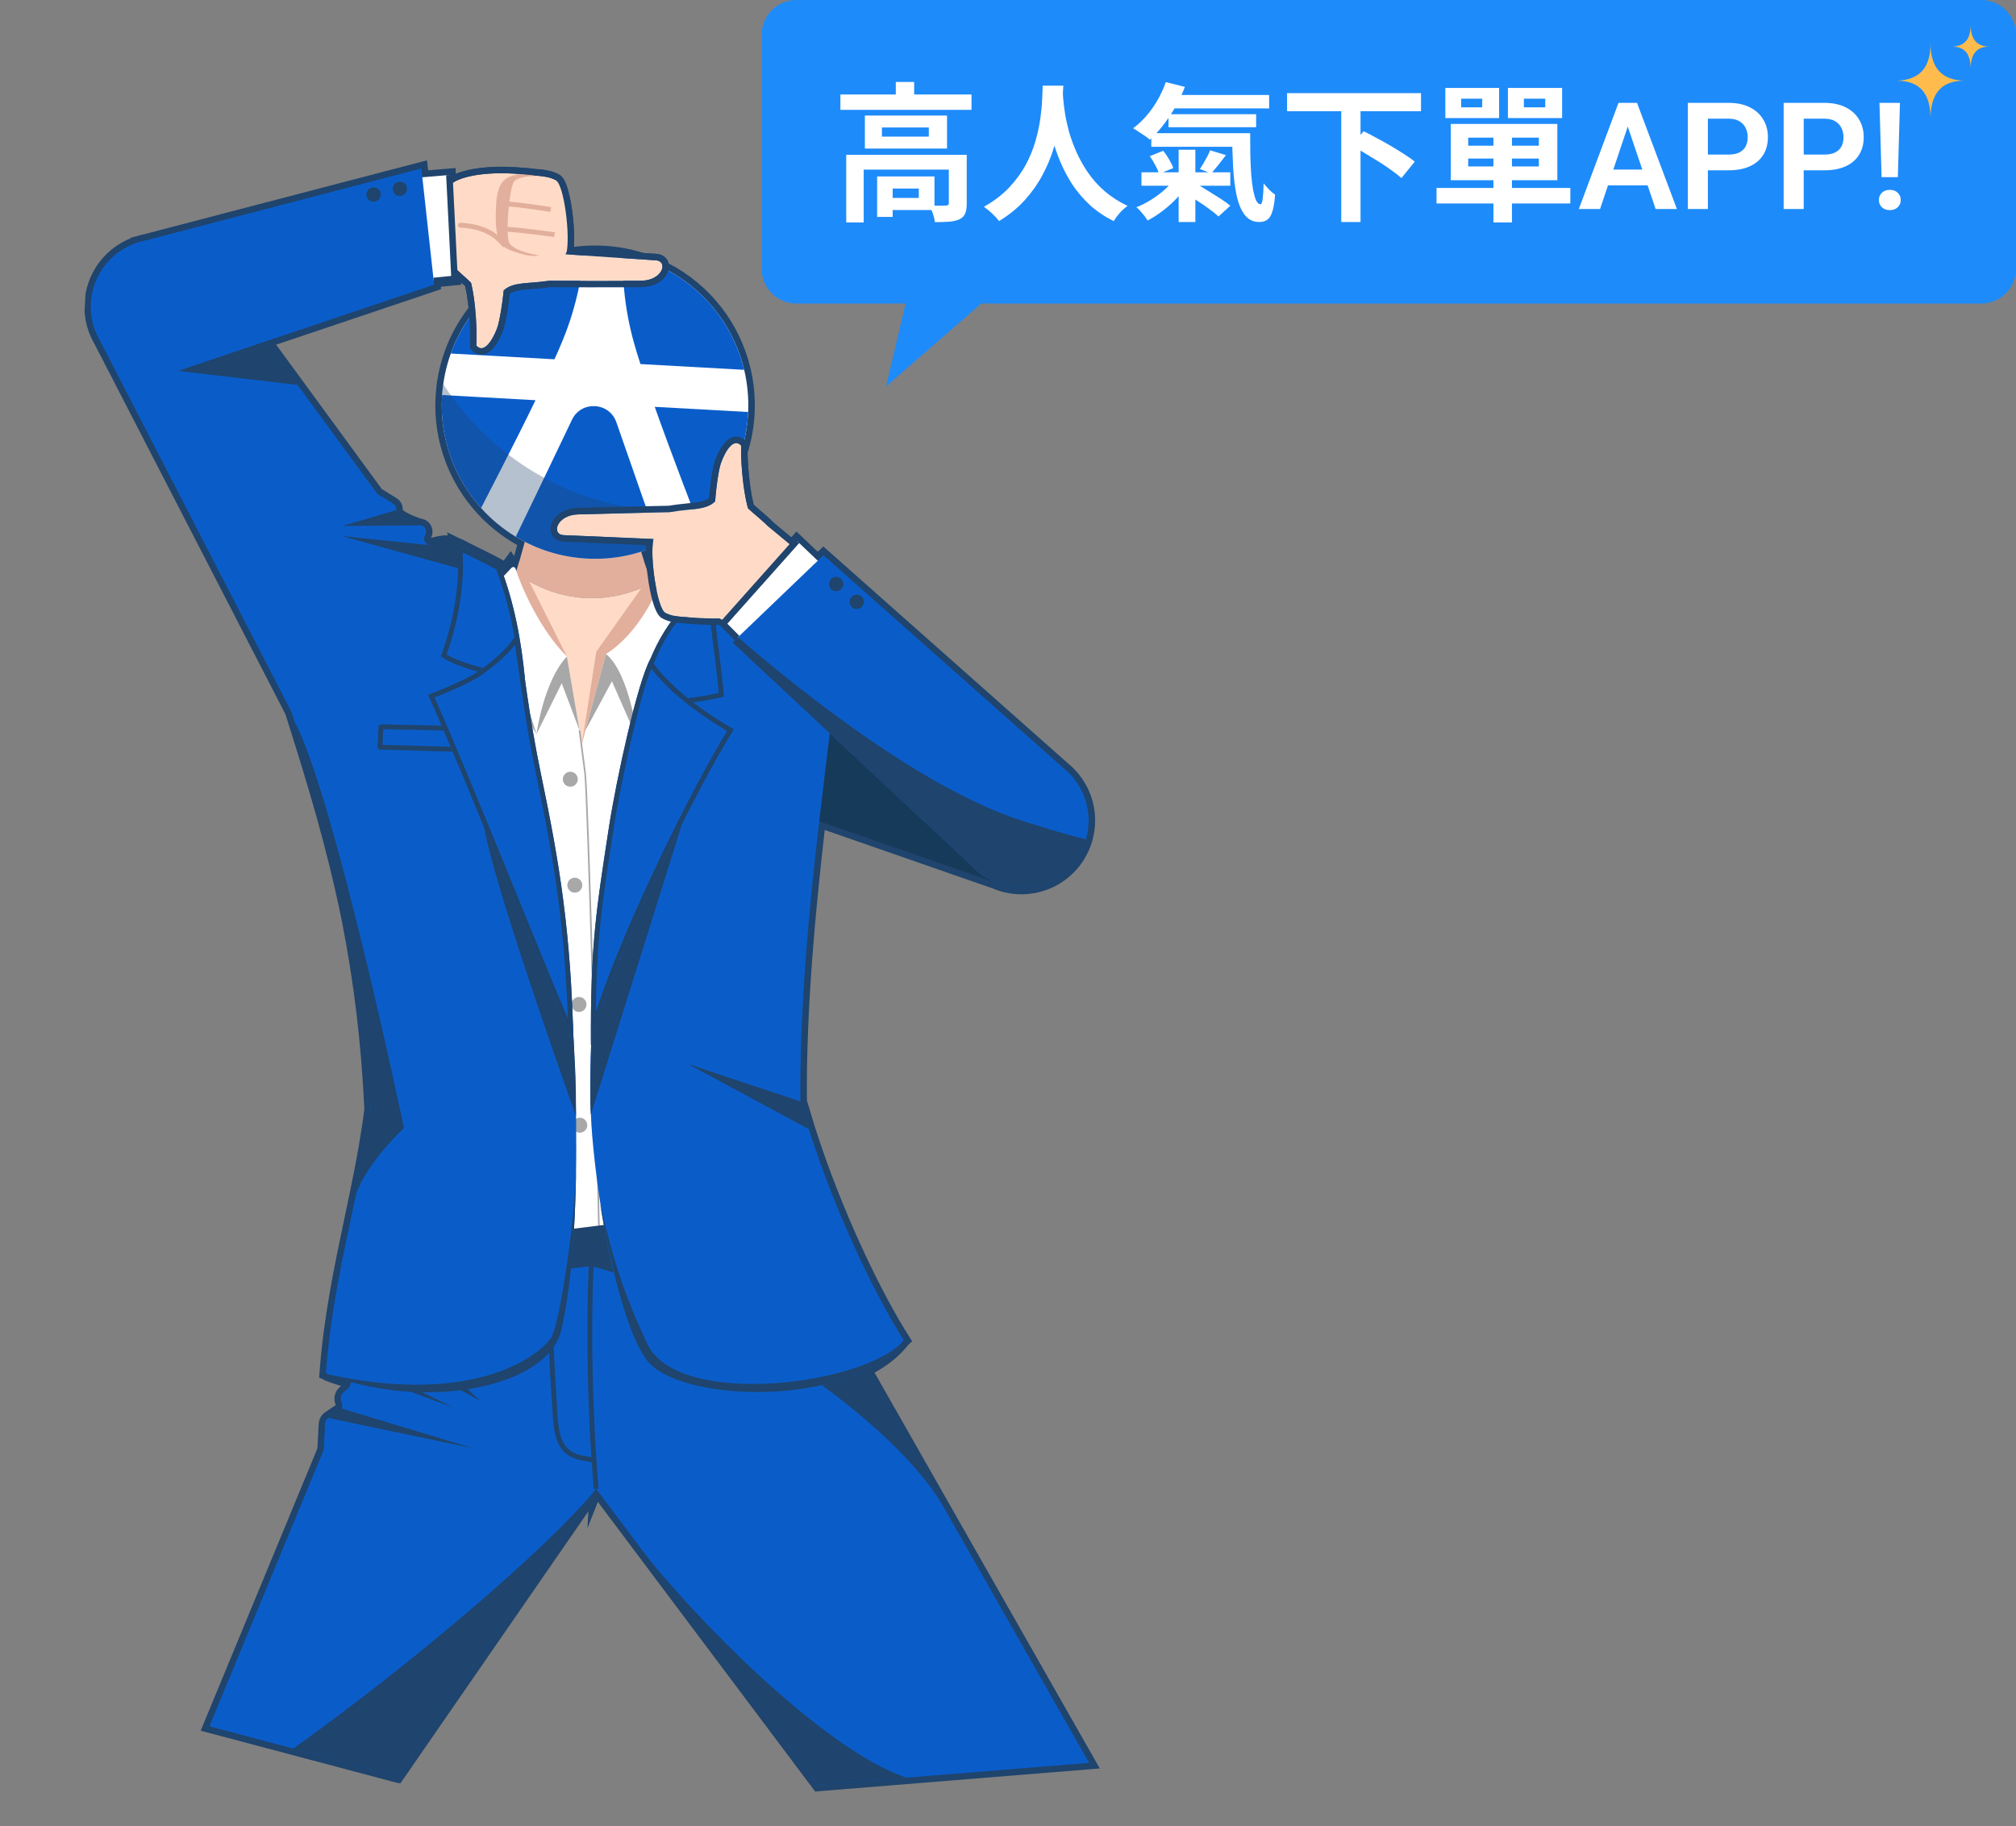 <svg width="405" height="367" viewBox="0 0 405 367" fill="none" xmlns="http://www.w3.org/2000/svg">
<rect x="0" y="0" width="405" height="367" fill="#808080" stroke="none"/>
<g clip-path="url(#clip0_1989_7017)">
<path d="M80.398 358.415L118.201 303.696L118.012 307.091L120.108 301.799L163.759 359.998L220.941 355.366L175.688 275.826C178.551 274.243 180.842 272.351 182.514 270.184L183.246 269.528L182.651 268.597C177.169 260.002 169.187 243.646 163.713 226.479L162.098 221.12C161.937 202.483 163.887 182.482 165.683 166.78L199.41 178.519C202.956 180.032 206.888 180.104 210.495 178.722C214.131 177.328 217.027 174.611 218.648 171.07C218.726 170.899 218.801 170.727 218.872 170.555C218.914 170.453 218.952 170.351 218.993 170.249L219.069 170.055C219.127 169.898 219.181 169.745 219.235 169.589L219.243 169.566C219.297 169.406 219.345 169.25 219.393 169.089L219.405 169.041C220.955 163.751 219.458 158.081 215.491 154.24C215.164 153.925 214.845 153.637 214.524 153.378L165.4 109.808L164.283 110.879L160.007 106.803L158.977 107.957L155.311 104.917C154.501 104.091 153.638 103.356 152.802 102.642C152.312 102.221 151.84 101.82 151.419 101.432C151.27 100.838 151.13 100.188 151.003 99.494L150.998 99.468C150.903 98.945 150.814 98.393 150.734 97.832L150.73 97.796C150.615 96.992 150.515 96.146 150.433 95.282L150.43 95.233C150.378 94.699 150.335 94.176 150.302 93.666L150.297 93.575C150.282 93.326 150.266 93.078 150.254 92.84C150.241 92.598 150.231 92.369 150.221 92.144L150.216 92.056C150.205 91.831 150.201 91.619 150.196 91.41L150.195 91.316C150.191 91.215 150.19 91.114 150.189 91.016C150.969 88.503 151.44 85.888 151.587 83.237C151.592 83.146 151.597 83.055 151.602 82.964L151.609 82.844C151.736 79.862 151.455 76.889 150.773 74.009C148.605 64.889 142.631 57.247 134.322 52.937C134.071 51.832 133.115 51.075 131.805 51.003L129.27 50.839C127.963 50.425 126.638 50.094 125.33 49.855C122.696 49.377 119.975 49.225 117.307 49.409C116.641 49.454 115.964 49.524 115.289 49.613C115.291 49.581 115.293 49.545 115.295 49.513L115.297 49.467C115.33 48.993 115.347 48.454 115.349 47.881L115.351 47.845C115.349 47.474 115.341 47.093 115.327 46.701C115.319 46.502 115.31 46.309 115.301 46.117L115.297 46.068C115.277 45.679 115.25 45.287 115.22 44.891C115.202 44.672 115.184 44.476 115.166 44.282L115.159 44.22C115.122 43.831 115.079 43.441 115.032 43.054L115.025 43.005C115.003 42.818 114.978 42.631 114.952 42.447L114.945 42.395C114.92 42.205 114.894 42.034 114.87 41.866L114.853 41.761C114.827 41.594 114.8 41.429 114.774 41.265L114.764 41.209C114.732 41.022 114.702 40.851 114.673 40.68L114.66 40.614C114.625 40.423 114.592 40.252 114.56 40.084C114.524 39.903 114.491 39.742 114.457 39.587L114.442 39.514C114.408 39.356 114.371 39.205 114.337 39.053L114.316 38.97C114.279 38.818 114.241 38.666 114.204 38.521C114.161 38.356 114.123 38.217 114.082 38.085L114.06 38.005C114.022 37.876 113.983 37.747 113.942 37.621L113.914 37.538C113.875 37.415 113.83 37.289 113.788 37.17L113.774 37.133C113.737 37.033 113.691 36.92 113.648 36.813L113.634 36.777C113.574 36.633 113.524 36.526 113.475 36.426L113.437 36.349C113.396 36.265 113.345 36.175 113.298 36.087L113.289 36.074C113.289 36.074 113.28 36.06 113.277 36.054L113.236 35.986C113.185 35.902 113.131 35.827 113.076 35.756C113.073 35.749 113.052 35.722 113.031 35.695C112.961 35.603 112.881 35.511 112.798 35.431L112.742 35.379C112.622 35.268 112.509 35.184 112.393 35.116L112.33 35.08C112.207 35.011 112.064 34.938 111.903 34.861L111.826 34.827C111.677 34.76 111.515 34.696 111.349 34.634L111.263 34.603C111.097 34.545 110.931 34.491 110.758 34.442L110.71 34.429C110.505 34.373 110.325 34.327 110.139 34.284C109.937 34.24 109.744 34.2 109.55 34.17L109.508 34.161C109.318 34.128 109.125 34.1 108.927 34.077L108.885 34.074C108.688 34.047 108.491 34.029 108.297 34.012L108.261 34.01C108.08 33.997 107.901 33.984 107.726 33.98C107.11 33.884 106.447 33.815 105.589 33.748L104.763 33.689C104.468 33.663 104.147 33.638 103.833 33.618L103.619 33.606C103 33.562 102.38 33.537 101.782 33.523L101.584 33.519C101.298 33.513 101.015 33.51 100.739 33.511L100.7 33.509C100.407 33.512 100.121 33.516 99.841 33.523L99.648 33.529C99.094 33.543 98.543 33.571 98.021 33.607L97.841 33.62C97.58 33.642 97.322 33.663 97.073 33.688L96.965 33.699C96.749 33.722 96.539 33.747 96.33 33.774L96.162 33.797C95.92 33.829 95.687 33.862 95.457 33.901L95.431 33.906C95.208 33.943 94.994 33.983 94.781 34.023L94.613 34.056C94.409 34.097 94.205 34.141 94.007 34.185L93.977 34.194L93.954 34.199L93.938 34.198C93.743 34.249 93.555 34.297 93.37 34.346L93.225 34.386C93.04 34.438 92.858 34.49 92.683 34.545L92.63 34.562C92.464 34.614 92.285 34.676 92.112 34.741L91.986 34.79C91.856 34.838 91.733 34.886 91.617 34.935L91.581 34.943L91.522 33.764L86.013 34.223L85.792 32.218L28.682 47.14C28.244 47.233 27.805 47.349 27.378 47.481L26.23 47.782L26.247 47.884C21.632 49.741 18.228 53.804 17.245 58.731C16.538 62.274 17.148 65.938 18.955 69.064L18.961 69.074L57.352 143.544C57.589 144.309 57.835 145.091 58.084 145.89L58.394 146.874C61.417 156.504 65.557 169.697 68.659 185.004C71.114 197.428 72.598 209.832 73.196 222.906C73.103 223.591 73.001 224.367 72.879 225.216C71.924 231.871 70.604 238.127 69.208 244.748C67.159 254.461 65.04 264.509 64.18 275.893L64.107 276.853L65.001 277.202C65.001 277.202 65.017 277.206 65.024 277.21L65 277.29C66.133 277.734 67.314 278.145 68.526 278.518L68.318 278.686C67.249 279.544 66.89 281.035 67.443 282.313C67.446 282.32 67.449 282.33 67.452 282.336L65.468 283.685C64.626 284.188 64.073 285.125 64.02 286.138L63.776 290.953C63.772 291.011 63.759 291.072 63.737 291.123L40.315 347.781L80.41 358.425L80.398 358.415ZM118.477 298.726L79.301 355.433L43.841 346.02L66.128 292.109C66.264 291.781 66.341 291.434 66.361 291.074L66.606 286.259C66.615 286.106 66.687 285.967 66.795 285.904L66.882 285.851L69.78 283.882L69.917 283.457C70.149 282.73 70.114 281.953 69.818 281.266C69.734 281.073 69.787 280.822 69.933 280.706L70.672 280.112C71.38 279.543 71.793 278.68 71.796 277.742L71.803 276.743L70.841 276.478C69.464 276.099 68.118 275.669 66.83 275.194C67.72 264.338 69.764 254.648 71.743 245.266C73.085 238.897 74.476 232.309 75.442 225.564C75.566 224.685 75.672 223.887 75.77 223.173L75.793 223.005L75.787 222.884C75.186 209.634 73.685 197.07 71.197 184.474C68.063 169.029 63.901 155.763 60.861 146.077L60.551 145.092C60.289 144.261 60.035 143.445 59.79 142.647L59.757 142.538L21.823 68.959L21.884 68.924L21.227 67.803C19.709 65.215 19.195 62.171 19.784 59.231C20.658 54.857 23.841 51.309 28.099 49.967L28.185 49.939C28.529 49.834 28.886 49.743 29.241 49.665L29.301 49.652L83.519 35.488L83.688 37.018L89.044 36.573L89.215 40.002L91.245 38.174C91.598 37.858 92.006 37.594 92.46 37.391L92.506 37.371C92.629 37.319 92.756 37.268 92.889 37.217L92.992 37.18C93.124 37.132 93.264 37.081 93.41 37.034L93.433 37.026C93.585 36.975 93.744 36.932 93.906 36.886L94.028 36.853C94.193 36.807 94.358 36.767 94.53 36.725L94.599 36.709C94.764 36.67 94.938 36.637 95.112 36.601L95.257 36.573C95.451 36.535 95.651 36.501 95.858 36.467L95.927 36.454C96.111 36.425 96.301 36.397 96.494 36.372L96.652 36.351C96.871 36.324 97.094 36.298 97.323 36.275L97.431 36.264C97.627 36.246 97.826 36.228 98.029 36.213L98.192 36.199C98.682 36.164 99.191 36.137 99.709 36.124L99.885 36.12C100.139 36.115 100.393 36.11 100.653 36.111L100.692 36.113C100.962 36.112 101.238 36.114 101.518 36.12L101.703 36.124C102.272 36.136 102.856 36.162 103.445 36.201L103.647 36.212C103.941 36.235 104.246 36.259 104.55 36.285L105.37 36.344C106.202 36.406 106.82 36.473 107.384 36.563L107.517 36.577C107.708 36.588 107.877 36.597 108.045 36.606L108.078 36.608C108.24 36.62 108.401 36.639 108.56 36.658L108.599 36.66C108.753 36.681 108.908 36.703 109.063 36.728L109.086 36.729C109.244 36.758 109.398 36.789 109.549 36.823C109.7 36.858 109.835 36.891 109.973 36.928L110.011 36.94C110.149 36.98 110.27 37.02 110.385 37.059L110.449 37.082C110.548 37.12 110.653 37.161 110.754 37.206L110.808 37.232C110.862 37.258 110.925 37.287 110.985 37.32C110.994 37.334 111 37.344 111.009 37.357L111.057 37.438C111.075 37.468 111.092 37.505 111.11 37.538L112.294 37.005L111.127 37.575C111.156 37.636 111.188 37.703 111.217 37.772L111.243 37.836C111.269 37.896 111.3 37.979 111.334 38.069L111.345 38.099C111.371 38.168 111.404 38.268 111.438 38.371L111.454 38.424C111.49 38.536 111.523 38.646 111.559 38.758L111.57 38.798C111.611 38.937 111.644 39.053 111.676 39.175C111.713 39.324 111.748 39.456 111.78 39.591L111.798 39.667C111.83 39.802 111.861 39.941 111.892 40.083L111.9 40.122C111.936 40.294 111.967 40.438 111.997 40.59C112.033 40.764 112.06 40.922 112.09 41.084L112.103 41.149C112.133 41.317 112.163 41.478 112.19 41.639L112.202 41.708C112.229 41.866 112.255 42.037 112.282 42.208L112.289 42.257C112.312 42.418 112.336 42.579 112.359 42.74L112.369 42.809C112.392 42.982 112.414 43.159 112.437 43.333L112.444 43.389C112.486 43.743 112.527 44.113 112.562 44.48L112.565 44.535C112.581 44.715 112.601 44.899 112.613 45.078L112.611 45.114C112.646 45.481 112.671 45.85 112.69 46.213L112.693 46.275C112.7 46.438 112.71 46.617 112.717 46.794C112.729 47.162 112.735 47.514 112.736 47.856L114.035 47.889L112.737 47.889C112.738 48.403 112.721 48.884 112.69 49.312C112.659 49.77 112.611 50.155 112.554 50.48C112.531 50.606 112.512 50.703 112.488 50.792L112.128 52.287L114.173 52.426L114.331 52.399C115.379 52.213 116.433 52.083 117.469 52.01C119.928 51.841 122.428 51.98 124.849 52.42C126.096 52.646 127.36 52.967 128.612 53.372L128.766 53.419L131.647 53.605C131.696 53.608 131.735 53.61 131.767 53.618L131.636 54.516L132.487 54.935C140.449 58.832 146.188 66.008 148.234 74.617C148.861 77.263 149.119 79.996 149 82.738L148.992 82.871C148.991 82.946 148.987 83.024 148.983 83.102C148.844 85.604 148.391 88.073 147.638 90.438L147.575 90.636L147.577 90.845C147.58 91.021 147.583 91.2 147.586 91.386L147.587 91.48C147.591 91.698 147.601 91.924 147.608 92.155L147.612 92.257C147.622 92.488 147.631 92.726 147.644 92.971C147.659 93.229 147.674 93.487 147.692 93.749L147.7 93.844C147.738 94.39 147.782 94.939 147.833 95.483L147.84 95.538C147.924 96.429 148.028 97.307 148.147 98.144L148.154 98.2C148.238 98.787 148.33 99.365 148.429 99.915L148.439 99.967C148.604 100.865 148.791 101.709 148.99 102.466L149.071 102.767L149.42 103.157L149.467 103.186C149.977 103.667 150.527 104.137 151.108 104.632C151.915 105.321 152.751 106.035 153.489 106.793L153.591 106.886L159.242 111.566L160.151 110.546L164.278 114.48L165.46 113.348L212.861 155.386C213.132 155.603 213.395 155.839 213.667 156.102L213.692 156.126C216.945 159.276 218.179 163.946 216.902 168.306L216.89 168.348C216.851 168.476 216.811 168.607 216.768 168.735L216.76 168.761C216.717 168.889 216.671 169.02 216.625 169.147L216.56 169.316C216.529 169.399 216.496 169.479 216.465 169.562C216.405 169.705 216.345 169.845 216.279 169.988C213.536 175.967 206.397 178.709 200.361 176.104L199.201 175.603L199.164 175.686L163.462 163.26L163.274 164.871C161.416 180.928 159.307 201.855 159.491 221.334L159.493 221.52L161.221 227.252C166.609 244.151 174.402 260.281 179.95 269.205C178.319 271.101 176.09 272.755 173.303 274.134L172.069 274.746L216.662 353.103L164.973 357.291L121.228 298.963L122.988 294.519L119.941 297.248L119.708 296.938L118.77 298.296L118.483 298.554L118.473 298.726L118.477 298.726ZM146.064 126.392L147.733 124.453L146.269 123.691C145.852 123.479 145.491 123.29 145.201 123.137L144.903 122.984L144.568 122.991C144.428 122.993 144.288 122.998 144.148 122.997L137.062 123.082L143.718 125.519C144.209 125.7 144.713 125.887 145.22 126.075L146.067 126.392L146.064 126.392ZM131.151 121.22L133.308 118.921L133.155 118.215C133.125 118.067 133.091 117.902 133.058 117.735L132.563 117.811L132.551 117.785L133.048 117.688C132.983 117.343 132.921 116.988 132.863 116.63L132.856 116.584C132.826 116.406 132.798 116.222 132.772 116.042C132.716 115.651 132.665 115.274 132.618 114.897L132.613 114.857C132.591 114.674 132.569 114.487 132.55 114.297C132.509 113.917 132.475 113.538 132.447 113.165L132.443 113.126C132.402 112.576 132.373 112.034 132.362 111.529C132.349 111.001 132.353 110.525 132.373 110.097L132.463 108.073L130.476 108.881C130.4 108.913 130.327 108.941 130.25 108.973L130.2 108.993C130.11 109.027 130.017 109.061 129.928 109.095L129.669 109.191C129.586 109.222 129.506 109.254 129.423 109.282L129.363 109.301C129.27 109.335 129.174 109.366 129.081 109.396L128.843 109.477C128.753 109.508 128.66 109.539 128.571 109.57L127.207 110.002L127.559 111.22C128.153 113.284 128.879 115.451 129.712 117.663C129.76 117.796 129.811 117.925 129.863 118.052L129.931 118.228L131.151 121.22ZM104.157 117.969L105.111 114.723C105.657 112.924 106.186 111.065 106.684 109.197L106.955 108.183L106.078 107.734L106.036 107.686L105.791 107.585C105.734 107.552 105.674 107.523 105.617 107.49L105.39 107.367C105.358 107.349 105.323 107.331 105.292 107.316L105.08 107.08L104.85 107.067C104.85 107.067 104.85 107.067 104.847 107.067L104.289 106.739C102.741 105.803 101.273 104.716 99.921 103.511C99.651 103.271 99.385 103.025 99.126 102.773C98.61 102.279 98.103 101.752 97.619 101.214C95.214 98.538 93.338 95.487 92.04 92.149C90.514 88.222 89.86 84.076 90.095 79.834C90.099 79.772 90.102 79.714 90.105 79.655L90.137 79.253C90.159 78.974 90.181 78.699 90.21 78.424L90.212 78.375C90.25 78.038 90.291 77.709 90.336 77.379L90.339 77.327C90.625 75.334 91.108 73.371 91.782 71.491C92.875 68.442 94.461 65.606 96.492 63.059L96.821 62.647L96.772 62.123C96.733 61.705 96.688 61.282 96.64 60.862L96.635 60.83C96.565 60.227 96.483 59.642 96.397 59.087L96.39 59.038C96.243 58.118 96.081 57.279 95.898 56.53L95.814 56.177L95.558 55.918C95.031 55.388 94.452 54.87 93.838 54.318C93.265 53.805 92.67 53.273 92.115 52.725L89.737 50.382L89.963 54.875L85.701 55.299L85.813 56.318L51.289 67.939L76.479 102.375L76.731 101.36L78.3 102.329C78.3 102.329 78.321 102.353 78.32 102.37C78.136 103.939 79.651 105.24 83.086 106.47C83.389 106.578 83.657 106.668 83.862 106.731L83.952 106.756L84.279 106.833C84.279 106.833 84.288 106.843 84.291 106.85C84.3 106.87 84.29 106.879 84.289 106.885C83.855 107.62 83.798 108.525 84.145 109.306C84.489 110.087 85.195 110.654 86.028 110.827L86.216 110.851L86.456 110.864L86.684 110.792C87.453 110.545 88.878 110.185 89.652 110.192C90.035 110.194 90.651 110.345 91.314 110.59L91.365 110.609C91.847 110.792 92.306 111.007 92.621 111.197C92.693 111.24 92.782 111.29 92.876 111.348L92.952 111.388C96.125 112.935 98.4 114.084 99.467 114.68C99.576 114.937 99.691 115.214 99.816 115.533L100.672 117.691L102.457 115.309L104.159 117.985L104.157 117.969ZM102.627 110.727L101.183 112.652L101.145 112.631C99.99 111.941 96.698 110.306 94.126 109.053C94.066 109.017 94.009 108.985 93.959 108.956C93.515 108.69 92.941 108.418 92.333 108.182L89.803 106.947L89.972 107.588C89.871 107.583 89.771 107.577 89.674 107.572C88.672 107.562 87.37 107.87 86.574 108.093C86.937 107.417 86.987 106.622 86.709 105.9C86.416 105.138 85.801 104.563 85.023 104.324L84.934 104.3L84.577 104.218C84.405 104.163 84.191 104.093 83.951 104.008C82.156 103.364 81.182 102.747 80.909 102.445C80.942 101.503 80.465 100.603 79.656 100.103L76.707 98.281L55.477 69.263L88.619 58.108L88.564 57.62L92.679 57.211L92.656 56.747C92.935 57 93.204 57.249 93.454 57.491C93.59 58.091 93.713 58.749 93.826 59.456C93.911 59.985 93.987 60.539 94.053 61.106L94.058 61.139C94.087 61.375 94.113 61.608 94.136 61.843C92.082 64.504 90.468 67.449 89.336 70.603C88.651 72.518 88.143 74.512 87.832 76.537L87.781 76.582L87.754 77.069C87.709 77.409 87.668 77.748 87.632 78.092L87.629 78.144C87.596 78.448 87.57 78.749 87.55 79.051L87.545 79.132C87.539 79.184 87.533 79.239 87.53 79.291L87.521 79.456C87.513 79.531 87.509 79.605 87.505 79.683C87.248 84.299 87.961 88.809 89.62 93.086C91.031 96.72 93.072 100.04 95.688 102.95C96.215 103.536 96.765 104.107 97.327 104.646C97.612 104.919 97.899 105.186 98.194 105.447C99.653 106.749 101.237 107.924 102.908 108.939L102.936 108.96L103.103 109.057C103.129 109.071 103.179 109.1 103.23 109.129L103.535 109.306C103.633 109.363 103.734 109.421 103.831 109.478C103.857 109.493 103.882 109.507 103.907 109.522C103.703 110.269 103.496 111.013 103.282 111.753L102.63 110.727L102.627 110.727ZM135.433 108.544L144.147 102.057C144.296 101.938 144.43 101.819 144.557 101.696L144.937 101.355L145.234 96.536L142.666 99.78C142.54 99.939 142.411 100.095 142.282 100.254L135.436 108.544L135.433 108.544Z" fill="#1F446D"/>
<path d="M199.856 177.297L132.694 153.919L143.701 124.838L213.685 154.374L199.856 177.297Z" fill="#163A59"/>
<path d="M43.793 55.491L75.879 99.355L75.892 99.307L78.974 101.211C79.417 101.486 79.662 101.991 79.601 102.509C79.452 103.787 83.007 105.095 84.238 105.476L84.639 105.569C85.467 105.827 85.84 106.792 85.395 107.539C84.925 108.333 85.375 109.355 86.279 109.539L89.657 108.876C94.037 109.488 97.977 114.916 97.977 114.916L63.522 152.698L20.095 68.466L43.787 55.491L43.793 55.491Z" fill="#0A5DC9"/>
<path d="M130.928 117.202C132.056 120.196 133.232 122.863 134.194 124.928C135.333 127.375 136.175 128.978 136.282 129.274C137.192 131.744 127.491 159.937 116.505 159.838C105.519 159.739 94.666 136.392 99.04 127.332C100.54 124.231 101.932 120.434 103.119 116.745C103.295 116.202 103.465 115.657 103.632 115.12C107.806 118.096 112.501 119.884 117.524 120.163C122.191 120.423 126.719 119.359 130.928 117.202Z" fill="#FFDBC7"/>
<path d="M126.815 100.078C127.134 105.801 128.963 111.994 130.928 117.203C126.716 119.355 122.191 120.423 117.525 120.163C112.501 119.884 107.806 118.096 103.632 115.12C105.627 108.663 106.929 102.907 106.986 102.291C106.986 102.291 126.096 87.258 126.814 100.081L126.815 100.078Z" fill="#E2AF9C"/>
<path d="M119.788 130.953L130.417 115.976L132.026 119.927L124.595 132.242L116.828 149.912L119.788 130.953Z" fill="#E2AF9C"/>
<path d="M113.889 131.915L104.32 112.866L102.351 119.321L111.43 132.722L113.889 131.915Z" fill="#E2AF9C"/>
<path d="M116.828 149.912L116.418 146.75L113.889 131.915L95.361 121.605L83.267 139.933L84.741 267.687L157.21 259.632L144.23 128.963L121.736 131.419L117.586 146.815L116.828 149.912Z" fill="white"/>
<path d="M120.301 246.436C120.301 246.436 120.308 246.437 120.314 246.437C120.405 246.436 120.475 246.361 120.473 246.27C120.249 232.094 118.276 159.698 117.692 155.267C117.19 151.433 116.579 146.726 116.579 146.726L116.258 146.767C116.258 146.767 116.869 151.473 117.371 155.308C117.931 159.572 119.929 232.405 120.148 246.272C120.15 246.356 120.217 246.425 120.302 246.43L120.301 246.436Z" fill="#A8A8A8"/>
<path d="M114.488 158.088C113.658 158.042 113.024 157.332 113.07 156.502C113.116 155.671 113.825 155.036 114.655 155.082C115.484 155.128 116.119 155.838 116.073 156.668C116.026 157.498 115.317 158.134 114.488 158.088Z" fill="#A8A8A8"/>
<path d="M115.39 179.378C114.561 179.331 113.926 178.621 113.972 177.791C114.018 176.961 114.728 176.326 115.557 176.372C116.386 176.418 117.021 177.128 116.975 177.958C116.929 178.788 116.219 179.424 115.39 179.378Z" fill="#A8A8A8"/>
<path d="M116.235 203.35C115.405 203.304 114.771 202.594 114.817 201.764C114.863 200.934 115.572 200.298 116.402 200.344C117.231 200.391 117.866 201.101 117.82 201.931C117.773 202.761 117.064 203.396 116.235 203.35Z" fill="#A8A8A8"/>
<path d="M116.393 227.611C115.564 227.565 114.929 226.854 114.975 226.024C115.021 225.194 115.731 224.559 116.56 224.605C117.389 224.651 118.024 225.361 117.978 226.191C117.932 227.021 117.222 227.657 116.393 227.611Z" fill="#A8A8A8"/>
<path d="M77.675 259.444L75.779 263.656C75.067 265.238 74.077 266.655 72.867 267.828C71.915 268.749 71.609 270.22 72.105 271.485L72.287 271.951C72.751 273.136 72.284 274.52 71.217 275.108C70.576 275.463 70.233 276.242 70.39 277L70.461 277.355C70.594 278.011 70.357 278.694 69.857 279.096L69.115 279.69C68.509 280.174 68.304 281.052 68.621 281.782C69.011 282.677 68.606 283.748 67.747 284.101L66.326 284.686C65.74 284.927 65.34 285.517 65.305 286.193L65.061 291.008C65.049 291.216 65.005 291.422 64.926 291.613L42.071 346.898L79.849 356.929L119.753 299.168L164.364 358.65L218.801 354.241L158.236 247.788L77.675 259.454L77.675 259.444Z" fill="#0A5DC9"/>
<path d="M117.225 254.035L158.24 247.782L189.682 303.049C178.163 282.804 137.817 258.575 117.225 254.035Z" fill="#1F446D"/>
<path d="M58.91 351.366C82.3 334.712 110.236 310.977 119.753 299.165L79.849 356.925L58.91 351.366Z" fill="#1F446D"/>
<path d="M157.212 241.691L76.966 251.655L77.675 259.444L159.182 249.439L157.212 241.691Z" fill="#1F446D"/>
<path d="M68.681 283.052L95.099 291.042L65.922 284.928L68.681 283.052Z" fill="#1F446D"/>
<path d="M91.055 282.853L70.905 275.335L72.293 273.768L80.894 277.798L91.055 282.853Z" fill="#1F446D"/>
<path d="M96.533 281.558L72.516 268.242C72.516 268.242 77.503 264.719 80.253 266.734C82.726 268.545 96.533 281.558 96.533 281.558Z" fill="#1F446D"/>
<path d="M119.267 299.203L120.237 299.123C118.431 276.585 119.026 259.211 119.249 254.424L118.276 254.379C118.051 259.183 117.454 276.609 119.267 299.203Z" fill="#1F446D"/>
<path d="M118.928 293.818L119.073 292.852L119.008 292.842C115.237 292.278 112.511 291.872 112.054 285.051C111.5 276.806 110.925 266.836 110.837 255.431L109.864 255.439C109.951 266.87 110.528 276.856 111.084 285.118C111.595 292.72 114.963 293.223 118.867 293.808L118.931 293.818L118.928 293.818Z" fill="#1F446D"/>
<path d="M128.376 310.659C138.424 324.059 165.401 351.694 182.087 357.206L164.364 358.641L128.376 310.656L128.376 310.659Z" fill="#1F446D"/>
<path d="M137.896 122.112C146.765 125.008 164.305 131.912 168.076 135.126C166.066 155.255 160.503 189.998 160.799 221.318C166.335 240.83 175.465 259.751 181.555 269.297C171.189 282.928 136.945 281.941 130.11 273.528C123.274 265.116 119.483 236.929 118.809 225.993C116.783 193.127 128.446 130.669 137.893 122.112L137.896 122.112Z" fill="#0A5DC9"/>
<path d="M88.823 79.379C89.02 76.462 89.618 73.666 90.558 71.042C94.622 59.708 105.087 51.563 117.384 50.716C118.655 50.627 119.943 50.617 121.25 50.69C122.557 50.762 123.837 50.915 125.089 51.144C137.217 53.351 146.719 62.602 149.5 74.316C150.143 77.028 150.427 79.873 150.301 82.794C150.294 82.92 150.29 83.044 150.283 83.17C149.809 91.698 145.914 99.225 140.004 104.487C137.752 106.495 135.203 108.17 132.445 109.449C128.018 111.499 123.04 112.525 117.831 112.236C112.623 111.946 107.789 110.375 103.616 107.848C101.014 106.271 98.669 104.324 96.653 102.079C91.363 96.194 88.325 88.282 88.799 79.755C88.806 79.628 88.812 79.505 88.823 79.379Z" fill="white"/>
<path d="M125.086 51.144C137.214 53.351 146.716 62.602 149.497 74.316L128.665 73.159C126.876 67.7 125.019 61.14 125.086 51.144Z" fill="#0A5DC9"/>
<path d="M90.558 71.042C94.622 59.708 105.087 51.563 117.384 50.716C116.344 60.658 113.772 66.975 111.39 72.199L90.558 71.042Z" fill="#0A5DC9"/>
<path d="M96.65 102.079C91.359 96.194 88.322 88.282 88.795 79.755C88.802 79.628 88.809 79.505 88.82 79.378L107.583 80.421C103.657 88.558 96.658 102.059 96.647 102.078L96.65 102.079Z" fill="#0A5DC9"/>
<path d="M150.298 82.793C150.291 82.92 150.287 83.044 150.28 83.17C149.806 91.698 145.911 99.224 140.001 104.487C139.992 104.467 134.532 90.273 131.531 81.751L150.294 82.793L150.298 82.793Z" fill="#0A5DC9"/>
<path d="M123.825 84.853C127.164 94.49 131.56 107.004 132.391 109.31C132.419 109.389 132.382 109.478 132.305 109.513C127.913 111.522 122.984 112.522 117.828 112.235C112.672 111.949 107.885 110.407 103.742 107.927C103.67 107.883 103.639 107.791 103.679 107.715C104.761 105.518 110.518 93.566 114.901 84.357C116.76 80.455 122.409 80.769 123.825 84.853Z" fill="#0A5DC9"/>
<path opacity="0.33" d="M89.048 77.193C98.383 91.674 114.27 101.635 132.777 102.663C135.951 102.839 139.08 102.742 142.137 102.398C141.459 103.129 140.75 103.828 140.004 104.49C137.752 106.498 135.206 108.173 132.445 109.453C132.402 109.473 132.358 109.49 132.315 109.511C132.315 109.511 132.312 109.514 132.308 109.517C132.188 109.572 132.068 109.621 131.948 109.676C131.814 109.737 131.681 109.794 131.545 109.852C131.398 109.912 131.255 109.973 131.108 110.033C130.972 110.087 130.835 110.145 130.699 110.199C130.553 110.256 130.403 110.31 130.254 110.366C130.118 110.417 129.978 110.472 129.842 110.519C129.693 110.573 129.54 110.623 129.391 110.673C129.252 110.721 129.113 110.769 128.973 110.813C128.821 110.863 128.669 110.907 128.517 110.954C128.378 110.998 128.235 111.042 128.096 111.083C127.941 111.127 127.786 111.17 127.631 111.211C127.489 111.248 127.35 111.289 127.208 111.327C127.053 111.367 126.895 111.404 126.736 111.441C126.595 111.475 126.453 111.51 126.308 111.544C126.15 111.581 125.989 111.611 125.831 111.645C125.686 111.676 125.544 111.707 125.399 111.735C125.238 111.765 125.074 111.791 124.913 111.821C124.769 111.846 124.624 111.874 124.48 111.898C124.315 111.925 124.152 111.945 123.988 111.972C123.843 111.993 123.699 112.018 123.551 112.036C123.384 112.059 123.214 112.076 123.047 112.096C122.903 112.11 122.762 112.132 122.618 112.143C122.445 112.16 122.272 112.173 122.099 112.186C121.958 112.198 121.817 112.213 121.677 112.221C121.498 112.234 121.315 112.24 121.136 112.25C120.999 112.255 120.865 112.267 120.728 112.27C120.532 112.278 120.337 112.28 120.142 112.283C120.018 112.285 119.894 112.288 119.77 112.291C119.556 112.292 119.341 112.29 119.127 112.285C119.019 112.282 118.915 112.286 118.808 112.283C118.486 112.275 118.162 112.264 117.837 112.246C117.513 112.228 117.192 112.203 116.869 112.176C116.762 112.166 116.658 112.154 116.552 112.142C116.338 112.12 116.121 112.102 115.911 112.077C115.788 112.064 115.666 112.044 115.543 112.027C115.349 112.003 115.156 111.98 114.962 111.949C114.827 111.929 114.691 111.905 114.559 111.881C114.382 111.852 114.201 111.826 114.024 111.793C113.882 111.769 113.744 111.738 113.606 111.711C113.435 111.679 113.265 111.647 113.094 111.611C112.953 111.58 112.812 111.546 112.673 111.516C112.51 111.478 112.342 111.442 112.179 111.401C112.034 111.367 111.893 111.326 111.752 111.289C111.592 111.248 111.432 111.206 111.272 111.161C111.131 111.121 110.99 111.077 110.849 111.037C110.692 110.989 110.532 110.944 110.375 110.897C110.235 110.853 110.097 110.806 109.957 110.759C109.8 110.708 109.647 110.661 109.494 110.607C109.353 110.56 109.216 110.507 109.079 110.457C108.926 110.403 108.776 110.349 108.623 110.291C108.486 110.238 108.349 110.185 108.216 110.129C108.066 110.068 107.917 110.011 107.767 109.951C107.63 109.894 107.497 109.835 107.361 109.775C107.214 109.712 107.068 109.652 106.922 109.585C106.789 109.525 106.653 109.459 106.52 109.396C106.377 109.33 106.234 109.263 106.092 109.194C105.959 109.128 105.829 109.062 105.696 108.996C105.554 108.926 105.415 108.853 105.275 108.78C105.146 108.711 105.016 108.642 104.887 108.57C104.748 108.494 104.609 108.421 104.473 108.345C104.344 108.273 104.218 108.197 104.089 108.122C103.975 108.057 103.862 107.992 103.749 107.924C103.749 107.924 103.746 107.92 103.743 107.917C103.702 107.892 103.661 107.87 103.62 107.845C101.017 106.268 98.673 104.321 96.657 102.076C91.366 96.191 88.328 88.279 88.802 79.752C88.809 79.625 88.816 79.502 88.826 79.376C88.877 78.639 88.953 77.911 89.052 77.19L89.048 77.193Z" fill="#1F446D"/>
<path d="M110.514 35.845C102.325 34.182 95.384 34.688 91.977 36.179C87.096 38.318 88.043 44.98 87.97 47.242C87.8 52.462 94.08 55.357 95.909 58.38C97.614 61.196 98.546 62.153 100.41 59.291C102.276 56.428 105.307 57.156 110.286 56.414C115.265 55.675 113.747 36.496 110.511 35.838L110.514 35.845Z" fill="#FFDBC7"/>
<path d="M103.811 50.411C103.811 50.411 129.135 52.163 131.726 52.307C134.317 52.451 133.122 56.399 128.759 56.408C122.393 56.419 107.383 56.49 103.485 56.274C101.128 56.143 99.287 50.16 103.811 50.411Z" fill="#FFDBC7"/>
<path d="M93.689 54.027C95.46 57.632 95.895 65.852 95.695 69.445C97.532 71.501 99.579 66.981 100.033 65.433C100.486 63.886 101.607 57.469 101.19 54.85C100.772 52.232 92.483 50.029 93.689 54.027Z" fill="#FFDBC7"/>
<path d="M104.17 50.851C101.087 49.846 99.168 49.544 99.66 41.171C99.934 36.468 101.431 35.337 104.668 34.986C107.053 35.141 108.463 35.294 110.732 36.085C111.431 36.329 111.701 38.02 111.8 40.1C110.205 47.794 111.637 53.285 104.17 50.851Z" fill="#E2AF9C"/>
<path d="M113.211 51.305C115.529 50.743 113.575 37.32 111.719 36.24C109.393 34.884 104.337 35.264 103.316 36.428C102.292 37.592 101.534 47.068 102.279 48.708C103.256 50.862 110.355 51.999 113.211 51.305Z" fill="#FFDBC7"/>
<path d="M111.34 47.632L111.471 46.666C111.194 46.628 104.611 45.734 101.832 45.58L101.777 46.554C104.521 46.706 111.275 47.622 111.343 47.632L111.34 47.632Z" fill="#E2AF9C"/>
<path d="M110.56 42.581L110.714 41.619C110.469 41.58 104.688 40.646 101.9 40.491L101.845 41.465C104.582 41.617 110.498 42.574 110.56 42.584L110.56 42.581Z" fill="#E2AF9C"/>
<path d="M101.201 49.664C101.315 49.67 101.434 49.638 101.533 49.559C101.744 49.391 101.777 49.084 101.61 48.873C99.57 46.301 96.682 44.995 92.522 44.763C92.253 44.748 92.023 44.954 92.008 45.223C91.993 45.493 92.198 45.722 92.468 45.737C96.33 45.952 98.993 47.142 100.847 49.478C100.939 49.591 101.069 49.653 101.202 49.661L101.201 49.664Z" fill="#E2AF9C"/>
<path d="M103.122 34.877C98.251 34.607 94.294 35.165 91.977 36.182C87.096 38.321 88.043 44.983 87.97 47.246C87.83 51.572 92.116 54.301 94.633 56.831C95.611 60.887 95.852 66.611 95.695 69.448C96.007 69.798 96.324 69.955 96.638 69.973C98.182 70.059 99.659 66.722 100.032 65.437C100.334 64.398 100.939 61.179 101.179 58.376C103.077 56.596 105.942 57.071 110.292 56.424C110.311 56.422 110.331 56.416 110.351 56.411C116.425 56.452 124.513 56.419 128.759 56.411C133.121 56.403 134.317 52.454 131.726 52.31C130.231 52.227 121.16 51.609 113.759 51.101C114.66 47.348 113.263 37.14 111.722 36.244C110.751 35.679 109.298 35.373 107.858 35.293C107.767 35.288 107.68 35.283 107.589 35.278C106.702 35.138 105.792 35.065 104.664 34.989C104.143 34.944 103.628 34.905 103.125 34.877M103.194 33.579C103.707 33.607 104.232 33.646 104.756 33.692C105.919 33.769 106.826 33.843 107.713 33.98C107.784 33.984 107.856 33.988 107.927 33.992C108.965 34.049 110.924 34.272 112.373 35.118C112.795 35.362 114.074 36.111 114.94 42.424C115.255 44.724 115.463 47.662 115.254 49.898C122.328 50.382 130.4 50.934 131.795 51.012C133.354 51.098 134.414 52.17 134.376 53.617C134.323 55.626 132.207 57.706 128.758 57.714C127.981 57.716 127.076 57.718 126.077 57.721C121.568 57.731 115.41 57.747 110.461 57.713C109.113 57.912 107.914 58.008 106.855 58.092C104.826 58.253 103.411 58.367 102.421 59.041C102.151 61.738 101.591 64.729 101.278 65.802C101.261 65.86 99.595 71.443 96.563 71.274C96.089 71.248 95.387 71.059 94.726 70.319L94.368 69.918L94.397 69.379C94.543 66.763 94.341 61.431 93.454 57.498C93.04 57.1 92.582 56.687 92.098 56.257C89.622 54.038 86.539 51.279 86.671 47.209C86.679 46.933 86.671 46.555 86.66 46.115C86.593 43.216 86.45 37.188 91.454 34.994C94.111 33.83 98.388 33.315 103.191 33.582L103.194 33.579Z" fill="#1F446D"/>
<path d="M109.192 136.896C111.339 132.554 113.892 131.915 113.892 131.915L116.422 146.75L112.845 137.298L107.776 147.51C107.776 147.51 107.843 139.621 109.192 136.896Z" fill="#A8A8A8"/>
<path d="M130.113 273.528C126.253 268.775 122.819 255.342 120.554 241.947C122.509 249.789 124.126 257.583 130.091 270.121C136.33 283.232 174.363 278.194 181.561 269.298C171.195 282.928 136.952 281.941 130.116 273.529L130.113 273.528Z" fill="#1F446D"/>
<path d="M107.773 147.51L95.821 127.788L99.999 122.43L107.573 134.833L107.773 147.51Z" fill="#A8A8A8"/>
<path d="M56.533 136.214C61.285 153.618 72.543 180.029 74.485 222.948C72.227 240.712 66.956 256.244 65.463 275.977C84.913 283.58 110.088 278.928 112.79 267.119C117.821 245.13 115.28 203.141 113.807 189.371C111.608 168.82 104.361 128.11 89.663 108.877C76.648 111.918 65.009 126.634 56.536 136.215L56.533 136.214Z" fill="#0A5DC9"/>
<path d="M110.625 268.959C112.352 266.694 115.351 246.373 115.723 235.515C115.542 247.211 114.731 258.705 112.785 267.206C110.083 279.016 84.911 283.667 65.458 276.065C92.895 282.226 106.851 273.907 110.625 268.959Z" fill="#1F446D"/>
<path d="M136.996 165.606L118.706 223.982C118.473 221.852 118.673 213.791 118.754 209.869L122.192 189.859L136.999 165.603L136.996 165.606Z" fill="#1F446D"/>
<path d="M117.586 146.815L121.733 131.419C121.733 131.419 124.527 130.19 126.82 137.41C128.102 141.443 128.17 148.826 128.17 148.826L122.932 136.891L117.586 146.818L117.586 146.815Z" fill="#A8A8A8"/>
<path d="M132.117 118.291C132.117 118.291 128.532 127.186 121.736 131.419C126.589 135.358 128.173 148.826 128.173 148.826C128.173 148.826 134.541 128.878 136.041 123.308L132.12 118.291L132.117 118.291Z" fill="white"/>
<path d="M143.701 124.838C144.277 130.099 144.852 133.387 145.442 139.991C141.678 140.999 134.011 142.11 127.694 141.512C129.338 135.925 131.08 128.643 137.355 121.786C138.745 121.831 143.704 124.838 143.704 124.838L143.701 124.838Z" fill="#0A5DC9"/>
<path d="M137.706 122.844C132.348 128.889 130.502 135.292 129.008 140.462C128.992 140.519 128.976 140.574 128.96 140.631C129.018 140.635 129.073 140.638 129.132 140.641C134.787 140.955 141.028 140.038 144.39 139.245C144.052 135.619 143.717 132.979 143.391 130.421C143.191 128.857 142.985 127.243 142.78 125.421C140.897 124.304 138.71 123.16 137.703 122.841M137.374 121.784C138.798 121.863 143.698 124.834 143.698 124.834C144.274 130.096 144.849 133.384 145.439 139.987C141.945 140.923 135.096 141.946 129.078 141.612C128.607 141.585 128.144 141.55 127.688 141.508C129.332 135.921 131.073 128.639 137.348 121.782C137.358 121.783 137.365 121.783 137.374 121.784Z" fill="#1F446D"/>
<path d="M122.329 166.253C123.772 156.845 128.091 136.949 130.67 132.397C134.729 138.722 143.542 144.388 147.436 146.539C139.933 158.414 123.319 191.937 118.713 210.033C118.605 190.073 119.704 183.342 122.329 166.253Z" fill="#0A5DC9"/>
<path d="M130.838 134.341C128.31 140.618 124.578 158.033 123.29 166.404L123.136 167.412C120.936 181.73 119.865 188.704 119.703 203.282C125.857 184.726 139.387 157.758 146.07 146.889C144.435 145.942 141.595 144.189 138.517 141.807C135.242 139.271 132.665 136.767 130.838 134.344M130.67 132.397C134.729 138.722 143.542 144.388 147.436 146.539C139.933 158.414 123.319 191.937 118.713 210.033C118.605 190.073 119.704 183.342 122.329 166.253C123.772 156.845 128.091 136.949 130.67 132.397Z" fill="#1F446D"/>
<path d="M80.173 36.005L90.274 35.166L91.317 56.037L83.12 56.852L80.173 36.005Z" fill="white"/>
<path d="M134.879 123.488C143.106 124.955 150.033 124.281 153.402 122.707C158.231 120.451 157.126 113.816 157.145 111.551C157.187 106.33 150.841 103.585 148.941 100.607C147.169 97.832 146.216 96.897 144.418 99.802C142.621 102.708 139.573 102.053 134.614 102.914C129.654 103.775 131.629 122.907 134.882 123.488L134.879 123.488Z" fill="#FFDBC7"/>
<path d="M141.233 108.765C141.233 108.765 115.876 107.62 113.281 107.538C110.687 107.456 111.786 103.479 116.148 103.367C122.513 103.203 137.517 102.773 141.416 102.895C143.774 102.971 145.76 108.906 141.23 108.762L141.233 108.765Z" fill="#FFDBC7"/>
<path d="M151.265 104.907C149.41 101.346 148.776 93.138 148.892 89.543C147.006 87.534 145.067 92.102 144.652 93.658C144.237 95.214 143.268 101.66 143.751 104.265C144.23 106.871 152.57 108.877 151.268 104.907L151.265 104.907Z" fill="#FFDBC7"/>
<path d="M141.986 106.117C144.11 106.232 146.328 109.462 146.038 117.846C145.874 122.555 143.974 123.778 140.746 124.208C138.358 124.108 136.946 123.99 134.658 123.254C133.952 123.03 133.642 121.342 133.494 119.266C134.902 111.536 134.144 105.692 141.986 106.117Z" fill="#FFDBC7"/>
<path d="M132.093 106.942C129.792 107.56 131.785 122.089 133.663 123.124C136.018 124.424 141.113 124.167 142.109 122.978C143.106 121.79 143.671 110.099 142.886 108.476C141.856 106.348 134.933 106.178 132.093 106.942Z" fill="#FFDBC7"/>
<path d="M147.96 89.042C146.406 88.956 144.994 92.358 144.649 93.658C144.37 94.701 143.845 97.937 143.673 100.744C141.818 102.569 138.943 102.165 134.61 102.914C134.591 102.916 134.571 102.925 134.551 102.927C128.479 103.029 120.393 103.257 116.148 103.367C111.819 103.478 110.703 107.395 113.22 107.535C113.239 107.536 113.259 107.537 113.278 107.538C114.775 107.585 123.858 107.986 131.269 108.316C130.461 112.09 132.098 122.259 133.66 123.121C134.569 123.621 135.885 123.892 137.218 123.966C137.415 123.977 137.617 123.985 137.815 123.987C138.428 124.069 139.05 124.117 139.747 124.156C140.062 124.173 140.393 124.192 140.747 124.205C140.886 124.212 141.026 124.22 141.162 124.228C146.558 124.528 150.931 123.859 153.399 122.706C158.228 120.451 157.123 113.816 157.141 111.551C157.177 107.225 152.827 104.597 150.251 102.129C149.174 98.097 148.799 92.381 148.888 89.54C148.578 89.21 148.265 89.056 147.96 89.039M148.032 87.744C148.489 87.769 149.175 87.947 149.836 88.651L150.204 89.043L150.187 89.583C150.104 92.199 150.436 97.525 151.415 101.438C151.836 101.826 152.308 102.227 152.799 102.648C155.327 104.807 158.476 107.493 158.442 111.561C158.44 111.838 158.458 112.216 158.479 112.654C158.617 115.55 158.904 121.57 153.952 123.883C151.086 125.222 146.398 125.821 141.093 125.526C140.957 125.519 140.824 125.511 140.687 125.504C140.33 125.491 139.996 125.472 139.679 125.454C138.904 125.411 138.298 125.358 137.723 125.284C137.532 125.28 137.337 125.272 137.149 125.262C135.988 125.197 134.332 124.972 133.038 124.258C132.612 124.023 131.311 123.306 130.298 117.018C129.927 114.728 129.651 111.792 129.805 109.553C120.077 109.12 114.362 108.875 113.242 108.838C113.213 108.837 113.18 108.835 113.151 108.833C111.627 108.749 110.576 107.691 110.597 106.262C110.627 104.268 112.699 102.156 116.116 102.066C116.895 102.047 117.807 102.023 118.807 101.994C123.309 101.876 129.463 101.71 134.405 101.626C135.742 101.395 136.943 101.269 138.003 101.162C140.025 100.952 141.441 100.806 142.414 100.108C142.619 97.404 143.105 94.402 143.393 93.321C143.409 93.263 144.961 87.57 148.032 87.741L148.032 87.744Z" fill="#1F446D"/>
<path d="M154.425 105.881L162.88 112.885L160.279 132.193C160.279 132.193 147.681 125.912 144.489 124.237C141.297 122.562 154.421 105.88 154.421 105.88L154.425 105.881Z" fill="#FFDBC7"/>
<path d="M167.805 116.037L160.082 108.676L145.223 125.362L152.518 132.706L167.805 116.037Z" fill="white"/>
<path d="M196.758 175.435C196.22 175.001 195.715 174.534 195.255 174.033L147.156 129.103L165.431 111.578L213.682 154.373C213.993 154.625 214.291 154.889 214.575 155.165L214.584 155.176C218.584 159.051 219.919 165.175 217.465 170.526C214.353 177.308 206.339 180.281 199.563 177.17C198.536 176.699 197.599 176.113 196.755 175.435L196.758 175.435Z" fill="#0A5DC9"/>
<path d="M199.567 177.17C198.539 176.699 197.602 176.113 196.758 175.435C196.22 175.001 195.715 174.534 195.255 174.033L147.156 129.103L148.255 128.05C157.148 135.789 183.897 158.026 205.2 164.888C210.236 166.513 214.52 167.75 218.153 168.691C217.972 169.31 217.746 169.922 217.469 170.526C214.356 177.308 206.342 180.281 199.567 177.17Z" fill="#1F446D"/>
<path d="M101.65 146.581L76.536 146.036L76.34 150.147L101.495 150.851L101.65 146.581Z" fill="#0A5DC9"/>
<path d="M76.313 150.634C76.313 150.634 76.323 150.634 76.326 150.635L101.48 151.338C101.747 151.347 101.97 151.138 101.981 150.868L102.137 146.598C102.145 146.468 102.093 146.342 102.004 146.246C101.915 146.149 101.795 146.094 101.661 146.093L76.547 145.548C76.284 145.543 76.061 145.749 76.049 146.012L75.85 150.123C75.843 150.253 75.891 150.383 75.98 150.479C76.066 150.571 76.183 150.627 76.31 150.634L76.313 150.634ZM101.025 150.349L76.848 149.674L77 146.533L101.146 147.058L101.025 150.349Z" fill="#1F446D"/>
<path d="M115.722 224.291C111.32 211.892 99.368 177.836 97.226 166.207L115.07 205.982C115.685 217.109 115.678 215.881 115.719 224.291L115.722 224.291Z" fill="#1F446D"/>
<path d="M102.755 114.104C103.005 113.825 103.458 113.925 103.568 114.283C104.585 117.585 108.452 126.618 113.892 131.915C109.192 136.896 107.776 147.51 107.776 147.51C107.776 147.51 102.412 130.346 98.489 118.416C98.489 118.416 101.35 115.68 102.758 114.104L102.755 114.104Z" fill="white"/>
<path d="M86.282 109.539C86.282 109.539 88.376 108.864 89.66 108.876C90.746 108.888 92.408 109.537 93.286 110.068C94.645 110.889 99.862 113.478 99.862 113.478L93.586 114.623L68.682 107.711L86.282 109.539Z" fill="#1F446D"/>
<path d="M91.786 109.363C92.664 116.34 91.226 124.606 88.577 131.883C91.208 134.123 100.948 136.438 105.495 136.857C104.76 128.786 103.3 121.109 100.482 113.746C98.766 112.72 91.786 109.363 91.786 109.363Z" fill="#0A5DC9"/>
<path d="M92.925 110.999C93.353 117.108 92.22 124.446 89.739 131.527C92.46 133.251 99.833 135.142 104.412 135.751C103.589 127.559 102.081 120.742 99.693 114.419C98.289 113.631 94.92 111.972 92.925 110.999ZM91.786 109.363C91.786 109.363 98.763 112.723 100.482 113.746C103.3 121.109 104.763 128.783 105.495 136.857C100.948 136.438 91.205 134.122 88.577 131.883C91.226 124.603 92.664 116.337 91.786 109.363Z" fill="#1F446D"/>
<path d="M52.053 66.783L59.787 77.355L34.699 74.405L52.053 66.783Z" fill="#1F446D"/>
<path d="M30.993 75.118C23.548 74.704 17.848 68.327 18.262 60.875C18.676 53.422 25.047 47.716 32.492 48.13C39.937 48.543 45.637 54.92 45.223 62.373C44.809 69.825 38.438 75.531 30.993 75.118Z" fill="#0A5DC9"/>
<path d="M27.7 48.726L36.067 74.423L87.212 57.206L84.648 33.851L27.7 48.726Z" fill="#0A5DC9"/>
<path d="M68.791 105.689L79.601 102.509C79.452 103.787 83.007 105.095 84.238 105.476L84.639 105.57L68.791 105.692L68.791 105.689Z" fill="#1F446D"/>
<path d="M160.802 221.319L138.139 213.779L162.481 226.889L160.802 221.319Z" fill="#1F446D"/>
<path d="M74.485 222.948C72.716 189.162 64.496 162.041 59.097 144.816C67.155 159.786 81.161 226.679 81.161 226.679C81.161 226.679 72.618 234.602 71.297 241.047C71.725 239.212 74.21 224.984 74.482 222.948L74.485 222.948Z" fill="#1F446D"/>
<path d="M167.899 118.8C167.106 118.756 166.498 118.077 166.542 117.283C166.587 116.488 167.266 115.88 168.059 115.924C168.852 115.968 169.46 116.648 169.416 117.442C169.372 118.236 168.693 118.844 167.899 118.8Z" fill="#1F446D"/>
<path d="M80.249 39.38C79.455 39.336 78.848 38.656 78.892 37.862C78.936 37.068 79.615 36.46 80.408 36.504C81.202 36.548 81.809 37.227 81.765 38.022C81.721 38.816 81.042 39.424 80.249 39.38Z" fill="#1F446D"/>
<path d="M74.967 40.529C74.174 40.485 73.566 39.805 73.611 39.011C73.655 38.217 74.334 37.609 75.127 37.653C75.92 37.697 76.528 38.376 76.484 39.171C76.44 39.965 75.761 40.573 74.967 40.529Z" fill="#1F446D"/>
<path d="M172.027 122.374C171.234 122.33 170.626 121.65 170.67 120.856C170.714 120.062 171.393 119.454 172.187 119.498C172.98 119.542 173.588 120.221 173.544 121.015C173.499 121.81 172.82 122.418 172.027 122.374Z" fill="#1F446D"/>
<path d="M95.737 135.853C95.737 135.853 95.731 135.852 95.721 135.845L95.737 135.853Z" fill="#0A5DC9"/>
<path d="M95.721 135.845L95.737 135.853C95.737 135.853 95.731 135.852 95.721 135.845Z" fill="#1F446D"/>
<path d="M95.93 135.016C99.768 132.384 102.841 129.37 104.002 126.914C104.002 126.908 104.012 126.905 104.019 126.899C105.288 134.494 106.22 143.787 108.688 155.62C112.439 173.59 114.692 187.206 115.212 209.705C108.962 195.61 94.469 158.62 86.001 139.603C86.001 139.603 93.12 136.944 95.93 135.016Z" fill="#0A5DC9"/>
<path d="M103.457 129.577C101.884 131.596 99.46 133.777 96.477 135.822C94.205 137.379 89.376 139.341 87.305 140.148C91.891 150.519 98.195 165.974 103.778 179.661C107.626 189.096 111.305 198.117 114.084 204.651C113.389 185.883 111.339 173.083 107.734 155.821C106.072 147.859 105.11 141.098 104.264 135.131C103.991 133.201 103.726 131.344 103.457 129.577ZM104.019 126.899C105.288 134.494 106.22 143.787 108.688 155.62C112.439 173.59 114.692 187.206 115.212 209.705C108.962 195.61 94.469 158.62 86.001 139.603C86.001 139.603 93.12 136.944 95.93 135.016C99.768 132.384 102.841 129.37 104.002 126.914C104.002 126.908 104.012 126.905 104.019 126.899Z" fill="#1F446D"/>
<path d="M147.612 128.686L148.531 127.766L146.116 125.337L160.566 109.11L159.599 108.245L144.331 125.384L147.612 128.686Z" fill="#1F446D"/>
<path d="M87.195 57.101L91.997 56.622L90.923 35.134L89.628 35.199L90.637 55.449L87.065 55.808L87.195 57.101Z" fill="#1F446D"/>
</g>
<path fill-rule="evenodd" clip-rule="evenodd" d="M160 0C156.134 0 153 3.134 153 7V54C153 57.866 156.134 61 160 61H181.932L178 77.647L197.12 61H398C401.866 61 405 57.866 405 54V7C405 3.134 401.866 0 398 0H160Z" fill="#1E8BFA"/>
<path d="M168.83 18.99H195.17V22.08H168.83V18.99ZM179.96 16.47H183.65V20.52H179.96V16.47ZM170 31.11H191.96V34.08H173.51V44.7H170V31.11ZM190.61 31.11H194.21V40.89C194.21 41.71 194.11 42.37 193.91 42.87C193.71 43.39 193.32 43.79 192.74 44.07C192.16 44.33 191.47 44.49 190.67 44.55C189.87 44.61 188.92 44.64 187.82 44.64C187.76 44.14 187.62 43.56 187.4 42.9C187.18 42.26 186.95 41.72 186.71 41.28C187.41 41.3 188.08 41.32 188.72 41.34C189.38 41.34 189.81 41.33 190.01 41.31C190.25 41.29 190.41 41.25 190.49 41.19C190.57 41.13 190.61 41.01 190.61 40.83V31.11ZM176.21 35.46H179.33V43.59H176.21V35.46ZM177.8 35.46H187.73V42.21H177.8V39.78H184.58V37.89H177.8V35.46ZM177.17 25.62V27.45H186.59V25.62H177.17ZM173.75 23.22H190.25V29.85H173.75V23.22ZM209.48 17.22H213.62C213.58 18.06 213.51 19.14 213.41 20.46C213.31 21.78 213.12 23.25 212.84 24.87C212.58 26.47 212.18 28.15 211.64 29.91C211.1 31.67 210.36 33.43 209.42 35.19C208.5 36.93 207.32 38.6 205.88 40.2C204.46 41.78 202.73 43.19 200.69 44.43C200.37 43.97 199.93 43.48 199.37 42.96C198.83 42.44 198.26 41.97 197.66 41.55C199.66 40.43 201.34 39.15 202.7 37.71C204.06 36.27 205.17 34.76 206.03 33.18C206.89 31.58 207.55 29.98 208.01 28.38C208.47 26.76 208.8 25.23 209 23.79C209.2 22.35 209.32 21.06 209.36 19.92C209.4 18.78 209.44 17.88 209.48 17.22ZM213.47 18.03C213.49 18.41 213.53 19.01 213.59 19.83C213.65 20.65 213.77 21.63 213.95 22.77C214.13 23.91 214.4 25.15 214.76 26.49C215.14 27.81 215.64 29.17 216.26 30.57C216.88 31.97 217.65 33.34 218.57 34.68C219.49 36.02 220.6 37.26 221.9 38.4C223.22 39.54 224.76 40.53 226.52 41.37C225.94 41.79 225.4 42.28 224.9 42.84C224.42 43.4 224.03 43.93 223.73 44.43C221.89 43.51 220.28 42.42 218.9 41.16C217.54 39.88 216.37 38.5 215.39 37.02C214.43 35.52 213.63 34 212.99 32.46C212.35 30.92 211.83 29.41 211.43 27.93C211.05 26.43 210.76 25.04 210.56 23.76C210.36 22.48 210.22 21.37 210.14 20.43C210.08 19.49 210.03 18.81 209.99 18.39L213.47 18.03ZM234.47 19.08H254.96V21.78H234.47V19.08ZM234.74 22.95H252.35V25.56H234.74V22.95ZM231.29 26.76H248.63V29.49H231.29V26.76ZM229.31 34.62H247.16V37.32H229.31V34.62ZM234.2 16.5L238.04 17.46C237.5 18.86 236.85 20.22 236.09 21.54C235.35 22.84 234.54 24.05 233.66 25.17C232.8 26.29 231.91 27.26 230.99 28.08C230.75 27.84 230.42 27.58 230 27.3C229.58 27.02 229.15 26.74 228.71 26.46C228.29 26.16 227.93 25.93 227.63 25.77C229.05 24.73 230.34 23.39 231.5 21.75C232.66 20.09 233.56 18.34 234.2 16.5ZM247.52 26.76H251.15C251.15 28.28 251.16 29.75 251.18 31.17C251.22 32.57 251.28 33.87 251.36 35.07C251.46 36.27 251.59 37.32 251.75 38.22C251.93 39.1 252.13 39.79 252.35 40.29C252.59 40.79 252.88 41.04 253.22 41.04C253.44 41.04 253.59 40.66 253.67 39.9C253.77 39.14 253.83 38.12 253.85 36.84C254.19 37.26 254.56 37.68 254.96 38.1C255.38 38.52 255.78 38.86 256.16 39.12C256.02 41.04 255.73 42.43 255.29 43.29C254.87 44.17 254.1 44.61 252.98 44.61C251.76 44.61 250.79 44.14 250.07 43.2C249.35 42.28 248.81 41 248.45 39.36C248.09 37.72 247.85 35.83 247.73 33.69C247.61 31.53 247.54 29.22 247.52 26.76ZM230.99 31.38L233.69 30.3C234.11 30.82 234.51 31.41 234.89 32.07C235.27 32.71 235.54 33.28 235.7 33.78L232.82 34.95C232.7 34.45 232.46 33.87 232.1 33.21C231.74 32.53 231.37 31.92 230.99 31.38ZM238.13 38.85L240.35 36.96C241.09 37.36 241.88 37.83 242.72 38.37C243.58 38.89 244.41 39.41 245.21 39.93C246.01 40.45 246.66 40.92 247.16 41.34L244.79 43.5C244.31 43.04 243.69 42.54 242.93 42C242.17 41.44 241.37 40.89 240.53 40.35C239.69 39.79 238.89 39.29 238.13 38.85ZM236.78 30.09H240.14V44.61H236.78V30.09ZM243.11 30.21L246.29 31.17C245.77 31.85 245.25 32.52 244.73 33.18C244.21 33.82 243.74 34.38 243.32 34.86L241.04 33.96C241.28 33.62 241.53 33.23 241.79 32.79C242.05 32.33 242.3 31.88 242.54 31.44C242.78 30.98 242.97 30.57 243.11 30.21ZM236.06 35.79L238.7 36.81C238.1 37.81 237.36 38.79 236.48 39.75C235.6 40.69 234.65 41.55 233.63 42.33C232.61 43.11 231.58 43.77 230.54 44.31C230.38 44.03 230.17 43.72 229.91 43.38C229.65 43.06 229.38 42.74 229.1 42.42C228.82 42.1 228.55 41.84 228.29 41.64C229.29 41.26 230.28 40.76 231.26 40.14C232.24 39.52 233.15 38.84 233.99 38.1C234.83 37.34 235.52 36.57 236.06 35.79ZM258.56 18.72H285.47V22.35H258.56V18.72ZM269.45 21.96H273.32V44.61H269.45V21.96ZM271.49 29.25L273.95 26.37C274.77 26.77 275.65 27.23 276.59 27.75C277.55 28.25 278.5 28.78 279.44 29.34C280.38 29.9 281.27 30.45 282.11 30.99C282.95 31.51 283.65 32.01 284.21 32.49L281.54 35.79C281.02 35.31 280.36 34.79 279.56 34.23C278.78 33.65 277.92 33.07 276.98 32.49C276.06 31.91 275.13 31.34 274.19 30.78C273.25 30.2 272.35 29.69 271.49 29.25ZM300.02 26.52H303.74V44.7H300.02V26.52ZM294.95 31.86V33.45H309.14V31.86H294.95ZM294.95 27.66V29.28H309.14V27.66H294.95ZM291.44 24.9H312.86V36.21H291.44V24.9ZM288.59 37.77H315.47V40.89H288.59V37.77ZM293.54 19.83V21.57H297.77V19.83H293.54ZM290.36 17.67H301.16V23.73H290.36V17.67ZM306.14 19.83V21.57H310.43V19.83H306.14ZM302.93 17.67H313.82V23.73H302.93V17.67ZM327.518 23.909L321.439 42H317.176L325.145 20.672H327.869L327.518 23.909ZM332.601 42L326.492 23.909L326.126 20.672H328.865L336.878 42H332.601ZM332.322 34.075V37.254H320.882V34.075H332.322ZM347.278 34.222H341.785V31.058H347.278C348.177 31.058 348.904 30.911 349.461 30.618C350.027 30.315 350.443 29.905 350.706 29.388C350.97 28.86 351.102 28.26 351.102 27.586C351.102 26.932 350.97 26.321 350.706 25.755C350.443 25.189 350.027 24.73 349.461 24.378C348.904 24.026 348.177 23.851 347.278 23.851H343.104V42H339.075V20.672H347.278C348.939 20.672 350.355 20.97 351.526 21.565C352.708 22.151 353.607 22.967 354.222 24.012C354.847 25.047 355.159 26.229 355.159 27.557C355.159 28.934 354.847 30.12 354.222 31.116C353.607 32.112 352.708 32.879 351.526 33.416C350.355 33.953 348.939 34.222 347.278 34.222ZM366.526 34.222H361.033V31.058H366.526C367.425 31.058 368.152 30.911 368.709 30.618C369.276 30.315 369.691 29.905 369.954 29.388C370.218 28.86 370.35 28.26 370.35 27.586C370.35 26.932 370.218 26.321 369.954 25.755C369.691 25.189 369.276 24.73 368.709 24.378C368.152 24.026 367.425 23.851 366.526 23.851H362.352V42H358.323V20.672H366.526C368.187 20.672 369.603 20.97 370.775 21.565C371.956 22.151 372.855 22.967 373.47 24.012C374.095 25.047 374.407 26.229 374.407 27.557C374.407 28.934 374.095 30.12 373.47 31.116C372.855 32.112 371.956 32.879 370.775 33.416C369.603 33.953 368.187 34.222 366.526 34.222ZM381.688 20.672L381.263 35.599H377.996L377.571 20.672H381.688ZM377.454 40.198C377.454 39.622 377.65 39.139 378.04 38.748C378.441 38.348 378.978 38.148 379.651 38.148C380.325 38.148 380.858 38.348 381.248 38.748C381.649 39.139 381.849 39.622 381.849 40.198C381.849 40.765 381.649 41.243 381.248 41.634C380.858 42.024 380.325 42.22 379.651 42.22C378.978 42.22 378.441 42.024 378.04 41.634C377.65 41.243 377.454 40.765 377.454 40.198Z" fill="white"/>
<path d="M399.609 9.367C397.117 9.361 395.938 10.826 395.89 13.684C395.857 10.812 394.664 9.365 392.165 9.371C394.622 9.29 395.896 7.927 395.885 5C395.911 7.899 397.139 9.315 399.609 9.367Z" fill="#FFBC4C"/>
<path d="M394.647 16.208C390.079 16.198 387.916 18.709 387.828 23.609C387.767 18.686 385.58 16.205 381 16.215C385.504 16.076 387.84 13.74 387.819 8.722C387.867 13.691 390.118 16.119 394.647 16.208Z" fill="#FFBC4C"/>
<defs>
<clipPath id="clip0_1989_7017">
<rect width="220" height="326" fill="white" transform="matrix(-0.998 -0.055 -0.055 0.998 238.421 40.69)"/>
</clipPath>
</defs>
</svg>
